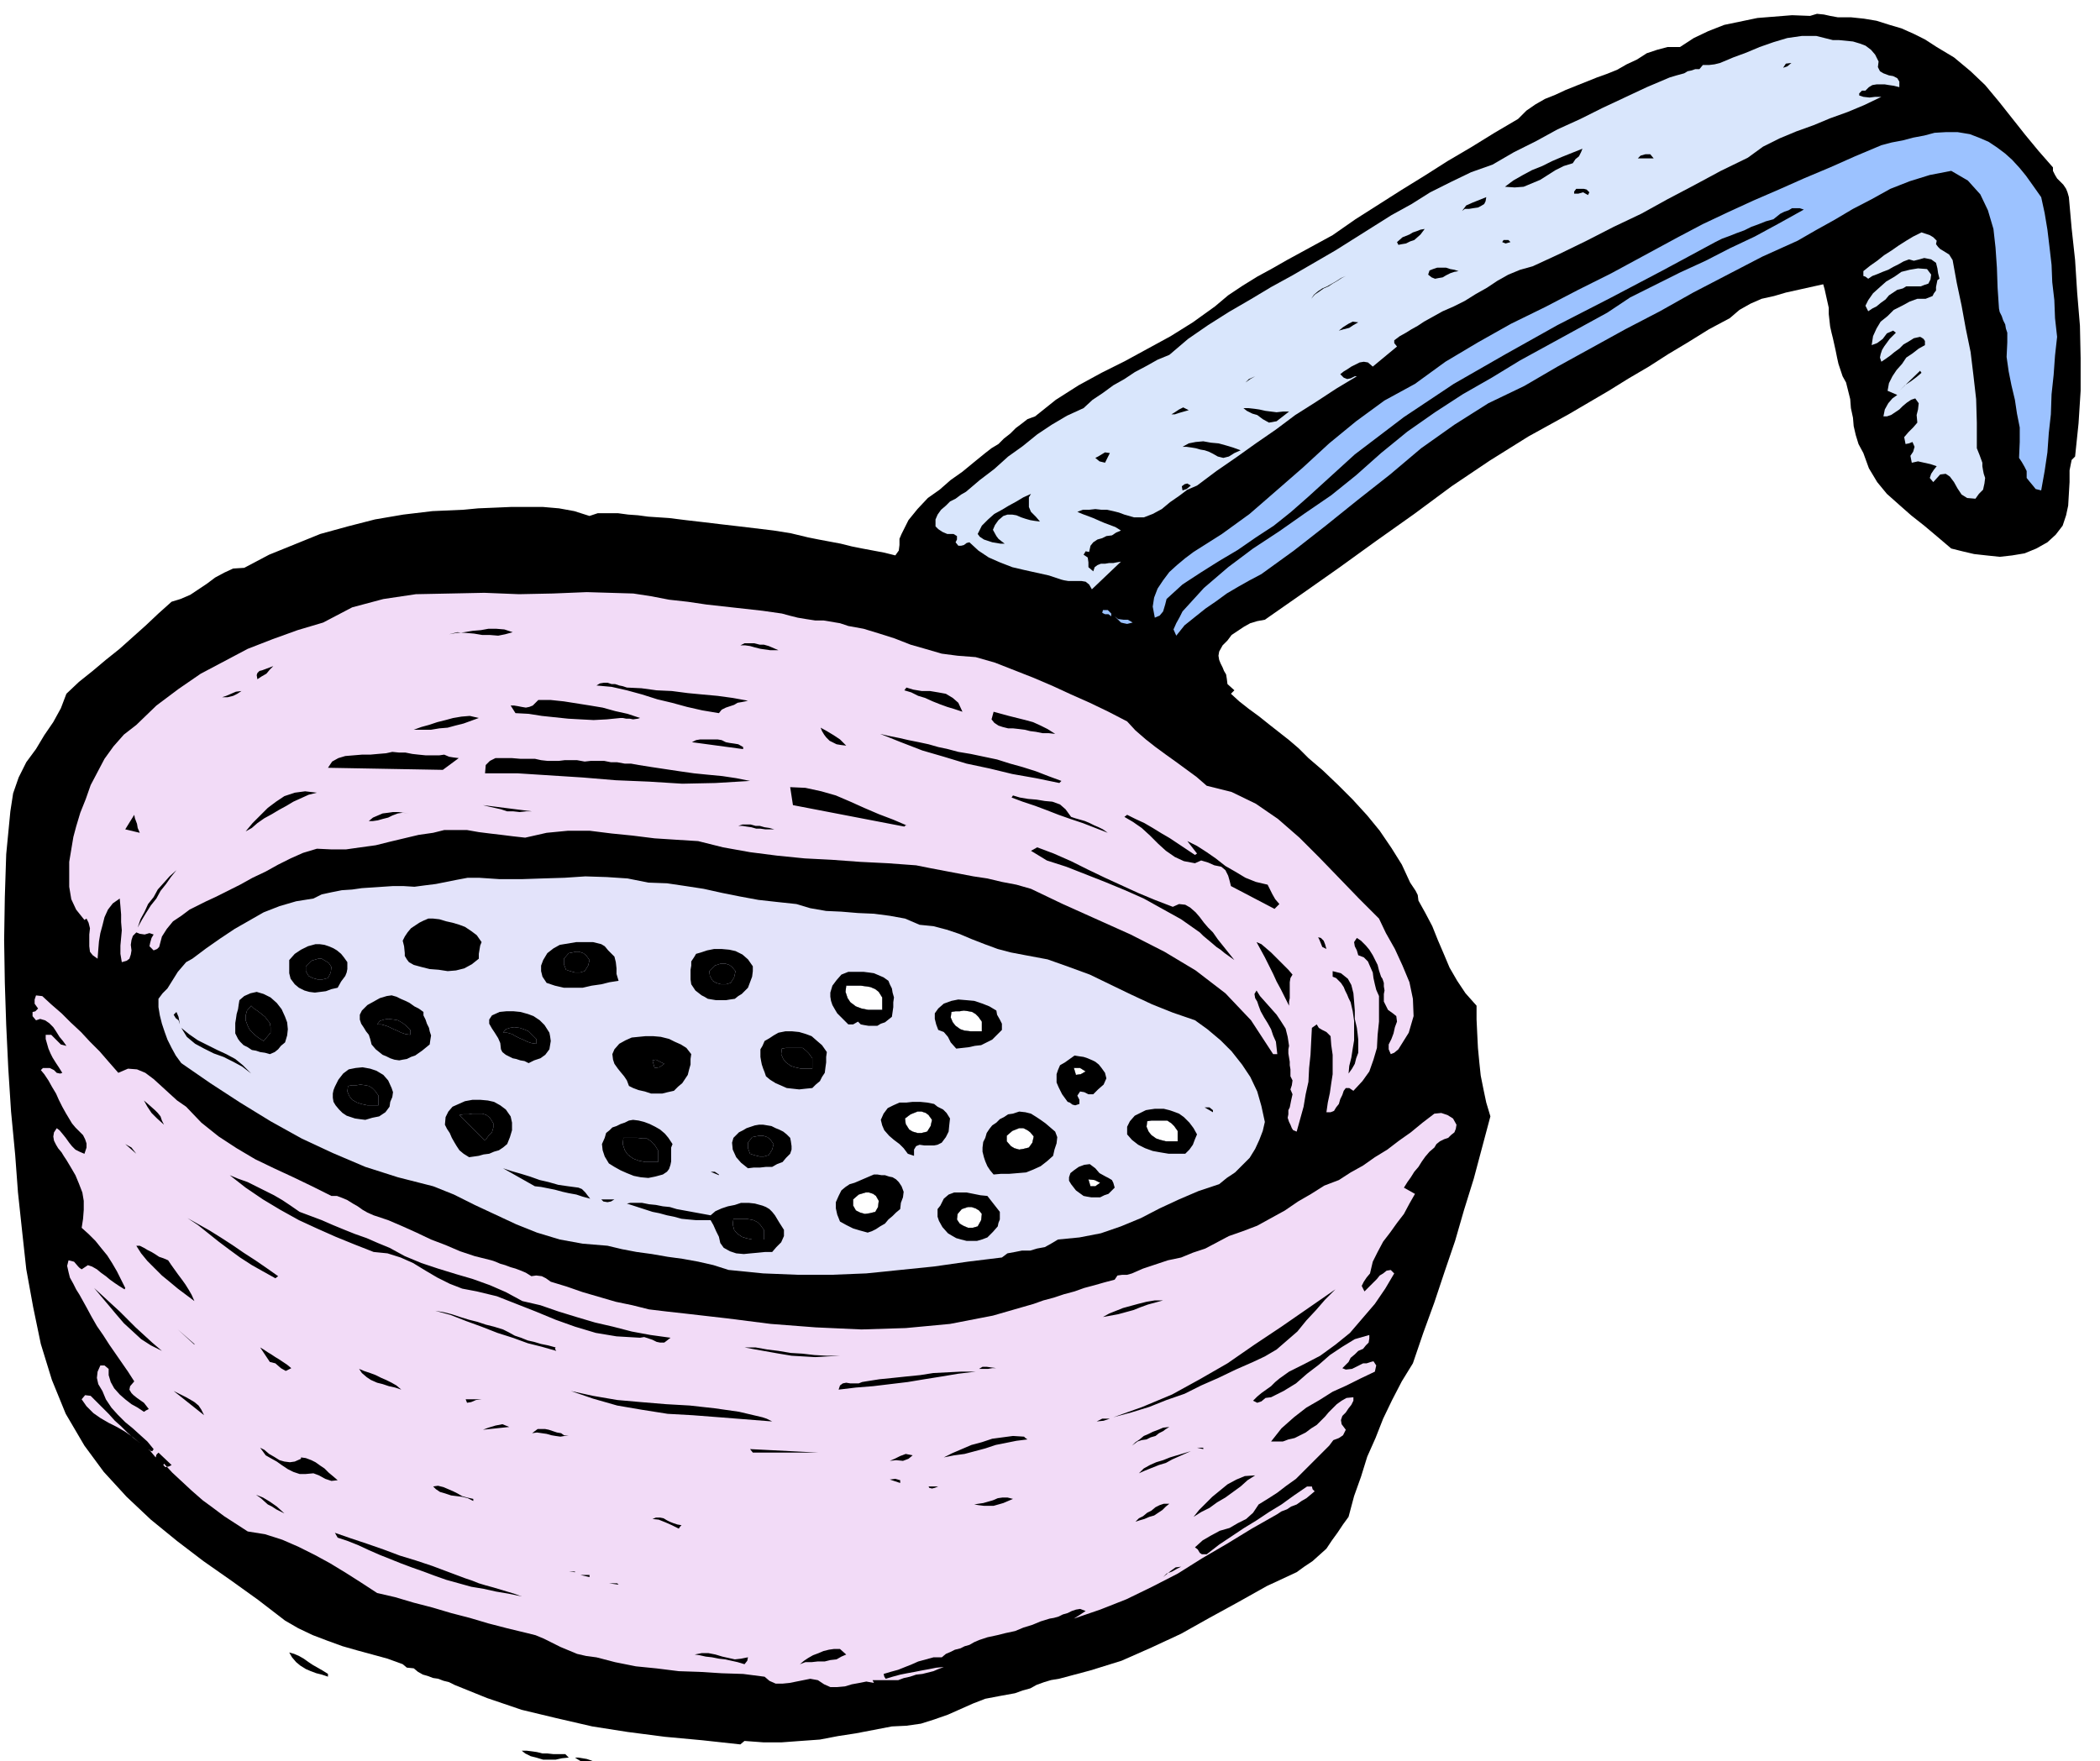 <svg xmlns="http://www.w3.org/2000/svg" width="490.455" height="411.406" fill-rule="evenodd" stroke-linecap="round" preserveAspectRatio="none" viewBox="0 0 3035 2546"><style>.brush1{fill:#000}.pen1{stroke:none}.brush2{fill:#d9e6fc}.brush3{fill:#9cc2ff}.brush4{fill:#f2dbf7}</style><path d="M2656 25h19l19 2 18 3 19 6 17 5 18 8 16 8 17 11 25 15 24 20 21 20 20 24 19 24 19 24 19 23 21 24v5l3 6 3 5 5 5 4 4 4 6 2 5 2 7 4 45 5 46 3 47 4 48 1 47v47l-3 47-5 48-5 5-3 15v17l-1 17-1 17-3 14-5 15-10 13-12 11-16 9-17 7-18 3-18 2-19-2-18-2-17-4-16-4-20-17-19-16-19-15-17-15-18-16-14-17-12-20-8-22-7-13-4-13-3-13-1-12-3-14-1-13-3-12-3-12-5-9-3-9-3-9-2-9-2-10-2-9-2-9-2-8-2-9-1-9-1-9v-9l-2-9-2-9-2-9-2-7-18 4-18 4-18 4-17 5-18 4-16 7-16 9-14 12-30 16-29 18-30 18-28 18-29 17-29 18-29 17-29 17-58 32-56 35-55 37-54 40-55 39-54 39-54 38-53 37-11 2-10 3-9 5-9 6-9 6-6 8-7 7-5 9-1 6 1 6 2 5 3 6 2 5 3 5 1 6 1 8 10 9-5 5 12 11 14 11 15 11 15 12 14 11 14 11 14 12 14 14 21 18 22 21 21 21 21 23 18 22 17 25 15 24 12 26 4 6 4 6 3 6 1 8 10 18 10 19 8 20 9 21 8 19 11 19 12 18 16 18v20l1 21 1 20 2 21 2 19 4 20 4 19 6 20-12 45-12 45-14 45-13 45-15 44-15 45-16 44-15 44-16 26-14 27-13 27-11 28-12 27-9 29-10 28-8 30-8 11-8 12-8 11-8 12-10 9-10 9-12 8-11 8-43 20-41 23-42 23-41 23-43 20-43 19-45 14-45 12-12 2-10 3-11 4-9 5-11 3-11 4-11 2-11 2-21 4-18 7-18 8-18 8-20 7-19 6-21 3-21 1-26 5-26 5-26 4-26 5-28 2-27 2h-27l-27-2-6 5-55-6-54-5-54-7-51-8-52-12-50-12-50-17-47-19-8-4-8-2-8-3-7-1-8-3-7-2-7-4-6-5-10-1-6-5-22-8-22-6-22-6-21-6-22-8-21-8-21-10-19-11-39-30-39-28-40-28-38-29-38-31-35-33-33-36-28-38-27-46-20-49-16-52-11-53-10-55-6-55-6-56-4-54-6-63-4-62-3-63-2-61-1-62 1-62 2-62 6-62 4-26 8-23 11-22 14-19 12-20 13-19 11-20 8-21 18-17 20-16 19-16 20-16 19-17 19-17 18-17 19-17 13-4 14-6 12-8 12-8 12-9 13-7 13-6 16-1 36-19 37-15 37-15 40-11 39-10 41-7 42-5 45-2 21-2 24-1 23-1h47l23 2 22 4 22 7 12-4h29l15 2 14 1 15 2 15 1 15 1 24 3 26 3 25 3 26 3 25 3 25 3 25 4 25 6 15 3 16 3 16 3 16 4 15 3 16 3 16 3 16 4 5-7 1-8v-9l3-7 10-20 13-16 15-16 17-12 16-14 17-12 17-14 16-13 9-7 10-6 8-8 9-7 8-8 8-6 9-7 11-4 30-24 33-21 33-18 34-17 33-18 33-18 32-20 32-23 19-16 21-14 21-13 22-12 21-12 22-12 22-12 22-12 33-23 33-21 33-21 34-21 33-21 34-20 34-21 34-20 12-12 13-9 14-8 15-6 15-7 15-6 15-6 15-6 14-5 15-6 14-8 15-7 14-9 15-5 15-4h18l20-13 21-10 23-9 24-5 24-5 25-2 25-2 26 1 10-3 10 1 9 2 11 2zM1275 1442l-5-8-5-4-7-3-6-1-8-1h-21l-1 9 3 9 4 6 8 6 8 3 10 2h20v-18zm144 35-5-7-4-4-5-3-5-1-7-1-6 1h-6l-6 1-1 8 3 7 4 5 7 5 6 2 9 1h16v-14zm-72 142-5-7-4-3-6-2h-6l-10 4-8 6 1 8 5 8 5 3 7 2h6l8-2 5-8 2-9zm72 136-4-5-5-3-6-2h-5l-9 3-6 7-1 8 4 6 5 3 7 3h7l7-2 5-9 1-9zm75-112-5-6-4-3-6-3h-6l-10 4-8 7v8l6 7 5 3 7 2 6-1 8-2 5-7 2-9zm96 67-8-4-9-1 3 10h7l7-5zm-21-161-8-5h-9l3 10 7-1 7-4zm133 86-5-7-4-4-6-4h-23l-6 1-1 8 3 7 4 5 7 5 6 2 8 2h17v-15zm-432 101-4-7-4-3-6-2h-5l-10 3-8 7v9l4 7 6 3 7 2 7-1 8-2 4-7 1-9z" class="pen1 brush1"/><path d="m1104 1778-5-7-4-4-6-3-5-1-6-1h-18l-1 8 2 8 4 5 7 5 6 2 9 2h17v-14zm14-124-5-7-4-3-6-2h-6l-10 2-6 8v8l3 8 6 2 8 2h6l7-2 5-8 2-8zm56-124-5-7-4-4-5-4h-24l-6 1-1 8 3 7 4 5 7 5 6 2 9 2h16v-15zm-111-126-5-6-4-3-6-2h-6l-9 3-8 8 1 7 4 7 5 3 7 2h7l7-2 5-8 2-9zm-672 89v-8l-1-6-4-5-3-4-5-4-5-4-6-4-4-4-6 7-2 7v7l3 8 3 6 6 6 6 5 8 5 10-12zm156 91-5-7-4-4-5-3-5-1-7-1-6 1h-6l-6 1-1 8 3 7 4 5 7 4 6 2 9 2h16v-14zm-68-186-4-6-5-3-5-3h-5l-10 3-8 8v7l4 7 6 3 7 2h7l8-2 4-8 1-8zm114 91-6-6-5-4-7-4-6-1-8-1-6 1-6 2-4 5h6l7 2 5 2 6 3 5 2 6 3 6 2 7 1v-7zm120 135-5-8-5-4-6-2h-14l-6 1h-7l-6 1 37 37 5-7 5-5 2-7v-6zm238 39-5-8-5-5-6-4h-6l-8-1h-20l-1 9 3 9 4 6 8 6 8 3 10 2h18v-17zm9-125-4-2-4-2-4-2-5 1 3 11 7-1 7-5zm-108-150-5-7-4-3-6-2h-5l-10 2-7 8v8l3 8 6 2 7 2h7l7-2 5-8 2-8zm-196-25-5-7-4-4-6-3h-5l-6-1-6 1h-12l-1 8 2 7 4 5 7 5 7 2 8 3h17v-16zm119 139-6-6-5-5-7-3-6-2-8-1-6 1-6 2-4 5h6l7 2 5 3 6 3 5 2 6 3 6 2 7 1v-7zM2715 89l-1 8 3 6 5 3 8 3 6 1 6 3 3 5v8l-8-2-7-1-6-1h-12l-6 1-5 3-5 5h-5l-4 4v3l6 2 9 1 8-1h9l-25 12-24 10-25 9-24 10-25 9-24 10-24 12-22 16-39 19-39 21-38 20-38 21-40 19-39 20-39 19-39 18-18 5-17 7-16 9-15 10-16 9-16 10-16 8-16 7-9 5-9 5-9 5-9 6-9 5-8 5-9 5-8 6v4l4 5-35 29-7-6-6-1-6 1-6 3-6 3-6 4-5 3-5 4 5 5 5 2 5-1 6-3h3l-30 18-29 19-30 19-28 21-29 20-28 20-29 20-28 21-14 6-12 9-13 9-12 10-13 7-13 5h-14l-14-4-8-3-8-2-9-2h-8l-9-1-9 1h-9l-8 3 7 3 8 3 8 3 9 4 7 3 8 3 8 3 8 5-7 3-6 4-8 1-6 3-7 2-6 4-4 5-2 9-5-1-3 5 6 4 1 7v7l7 6 2-6 4-3 5-2h6l6-1h6l5-1 6-1-42 40-4-7-5-4-6-1h-19l-6-1-4-1-18-6-18-4-18-4-17-4-18-7-16-7-15-10-13-12-4 1-4 3-4 1h-4l-4-5 2-4v-5l-5-3h-9l-7-3-6-4-4-4v-10l3-7 5-7 7-6 6-6 8-4 8-6 7-4 20-17 21-16 20-18 21-15 21-17 21-14 22-13 24-11 13-12 15-10 15-11 16-9 15-10 17-9 16-9 17-7 27-23 29-20 30-19 31-18 30-18 31-17 31-18 31-18 27-17 27-17 27-17 29-16 27-17 30-15 29-14 31-11 31-18 32-16 31-17 33-15 32-16 32-15 32-15 33-14 10-3 11-3 5-3 5-1 6-2h6l5-6h9l8-1 8-2 19-8 19-7 19-8 20-7 20-6 21-3h21l24 6h9l10 1 10 1 10 3 8 3 8 6 6 7 5 10z" class="pen1 brush2"/><path d="m2589 91-6 5-6 2 4-6 8-1z" class="pen1 brush1"/><path d="m2950 285 5 23 4 24 3 25 3 26 1 25 3 26 1 26 3 27-3 27-2 28-3 28-1 29-3 27-2 28-4 27-5 28-8-2-4-5-5-6-4-5v-10l-3-6-4-7-4-6 1-23v-21l-4-20-3-20-5-21-4-20-3-21 1-21v-14l-2-6-1-6-3-6-2-6-3-6-1-5-2-30-1-29-2-29-3-27-8-27-11-23-18-20-24-14-31 6-29 9-28 11-27 15-27 14-27 16-27 15-26 15-51 23-50 26-50 26-48 27-50 26-49 27-49 27-48 28-52 25-49 31-48 34-45 38-47 37-46 37-46 36-47 34-17 9-16 9-17 10-15 11-16 11-15 12-15 12-12 15-4-9 4-9 5-9 4-8 31-34 35-30 36-27 38-25 37-26 38-26 36-29 36-32 38-31 40-28 40-26 42-24 41-25 42-23 42-23 42-23 33-22 36-18 36-18 37-17 35-18 36-17 35-19 36-20-6-2h-11l-5 3-6 2-6 3-5 4-5 4-11 3-10 4-11 4-10 5-11 4-10 4-11 4-10 5-76 41-76 40-76 39-75 42-75 43-72 48-71 54-67 61-25 22-25 20-26 17-26 18-27 16-27 17-26 17-23 21-2 8-3 10-5 6-7 3-3-16 2-13 5-13 8-12 9-12 11-10 12-10 12-9 41-26 40-29 38-33 39-34 38-35 39-32 41-30 44-24 44-32 47-28 48-27 49-24 48-25 48-24 48-26 48-26 36-19 36-17 37-17 37-16 36-16 38-16 36-16 38-16 15-4 16-3 15-4 16-3 15-4 17-1h16l18 3 13 5 14 6 12 8 12 9 10 9 11 12 9 11 10 14 12 17z" class="pen1 brush3"/><path d="m2287 215-2 5-3 6-5 4-4 6-13 4-12 6-11 7-11 7-12 5-12 5-13 1-14-1 12-9 14-8 13-7 15-6 14-7 14-6 15-6 15-6zm103 14h-23l4-4 7-2h7l5 6zm-93 49-2 4-7-4-7 2h-6v-3l3-4h11l4 1 4 4zm-149 7-1 6-2 4-5 3-4 2-7 1-6 1h-6l-4 3 6-8 9-4 10-4 10-4zm-89 46-6 8-9 8-6 2-6 3-6 1-5 1-2-4 8-7 10-4 5-3 6-2 5-2 6-1z" class="pen1 brush1"/><path d="m2799 348-1 5 3 4 3 3 5 3 8 5 5 8 6 33 7 33 6 33 7 34 4 33 4 35 1 34v37l4 10 4 11v5l1 6 1 5 2 6-1 8-2 9-6 6-5 7-12-1-8-5-6-9-5-9-6-8-6-4-8 1-10 11-5-6 2-6 4-6 4-5-9-3-9-2-9-2-9 2-2-10 4-6 2-7-3-7-5 2-5 1-2-10 6-7 7-7 6-7-1-11 2-8 1-9-5-7-6 2-6 4-6 5-5 5-6 4-6 4-6 2h-5l2-10 5-9 6-7 7-5-14-6 2-11 5-10 6-9 8-9 6-9 9-6 9-7 9-5v-6l-2-3-3-2-2-1-9 2-8 5-7 4-6 6-7 5-6 5-7 5-6 4-2-6 1-5 2-6 3-5 8-11 9-9-4-3-9 4-6 8-8 6-8 3 2-13 5-11 6-10 10-8 9-9 12-6 11-6 11-4h12l5-2 5-2 2-4 3-4v-5l1-5 1-5 3-2-2-8-1-7-2-8-7-5-10-2-7 2-8 2-7-2-8 3-7 4-8 4-7 4-8 3-7 3-8 3-6 4-4-3-3-1v-7l10-8 10-7 10-8 11-7 10-7 11-7 10-6 12-6 6 2 6 2 5 3 5 5z" class="pen1 brush2"/><path d="m2183 350-7 2-5-2 2-3h7l3 3z" class="pen1 brush1"/><path d="m2791 397-1 7-3 6-6 2-5 2h-21l-5 3-8 2-6 4-6 4-5 6-7 5-6 5-6 3-6 4-4-8 4-8 7-10 10-9 9-8 12-7 10-7 12-3 12-2 13 1 6 8z" class="pen1 brush2"/><path d="m2108 392-6 1-6 2-6 3-5 3-6 1-5 1-5-2-5-4 2-6 5-2 6-2h13l6 2 6 1 6 2zm-163 7-6 3-6 4-7 4-6 4-7 3-7 5-6 4-5 6 4-6 6-5 6-4 7-3 7-4 7-4 6-4 7-3zm18 67-7 4-6 4-8 2-7 2 6-5 8-5 6-3 8 1zm814 73-7 6-8 6-9 6-8 8 30-29 2 3zm-963 5-7 4-7 5 5-5 9-4zm-96 49-7 2-7 2-6 2h-5l5-3 6-4 6-3 8 4zm145 2-9 7-9 7-11 2-9-5-8-6-7-2-8-4-5-4h7l9 1 7 1 9 2 8 1 8 1 9-1h9zm-70 56-9 4-8 5-8 2-8-2-7-4-6-3-6-2-6-1-7-2-6-1-7-1h-6l9-5 10-2 11-1 11 2 11 1 11 3 10 3 11 4zm-189 4-3 6-4 8-8-2-6-5 4-2 5-3 5-3 7 1zm117 47-6 5-6 2-1-6 4-3 4-1 5 3zm-231 12-3 5v14l3 7 7 7 6 7-8-1-6-1-7-2-6-2-7-3-6-1h-7l-6 2-7 6-5 7-3 7 5 9 3 4 5 4 4 3 7 3-7-3h-6l-6-1-6-1-6-2-6-2-6-4-3-4 6-12 9-9 9-8 11-6 10-6 11-6 10-6 11-5z" class="pen1 brush1"/><path d="m915 858 26 4 26 5 27 3 27 4 27 3 27 3 27 3 28 4 11 3 12 3 12 2 13 2h12l12 2 12 2 12 4 22 4 23 7 22 7 23 9 21 6 24 7 23 3 26 2 28 8 28 11 28 11 28 12 26 12 27 12 27 13 27 14 12 13 15 13 14 11 15 11 14 10 15 11 15 11 15 13 36 9 35 17 32 22 31 27 29 29 29 30 28 29 29 29 10 21 13 23 11 24 10 24 5 24 1 25-7 24-15 24-6 5-5 2-3-7v-7l4-8 3-8 2-9 3-8-1-8-5-4-7-5-3-6-3-6v-11l1-5-1-6v-5l-2-6-2-3-3-9-2-8-4-8-3-6-5-8-5-6-7-7-6-4-4 6 1 6 3 6 2 7 8 3 6 6 3 7 4 9 1 8 2 9 2 8 4 9v37l-2 19-1 19-5 17-6 17-10 14-13 14-6-4h-5l-3 4-2 6-3 6-2 7-4 5-3 5-5 2h-6l2-14 3-14 2-14 2-13v-28l-2-14-1-13-6-6-6-3-5-3-3-5-7 5-1 19-1 20-2 19-1 20-4 18-3 18-5 18-5 18-5-2-2-3-2-5-2-4-2-6 1-5v-6l2-4 2-10 2-9-3-7 2-6 1-7-3-6v-10l-1-6v-5l-1-6-1-6v-6l1-5-2-13-3-12-7-11-6-9-8-9-8-9-8-9-5-8-3 5 1 6 3 5 2 6 3 8 5 9 5 8 5 9 3 9 4 9 1 9 1 9h-6l-32-49-37-39-43-33-45-27-49-25-49-22-49-22-46-22-21-6-21-4-21-5-20-3-21-4-21-4-21-4-20-4-41-3-40-2-41-3-39-2-40-4-39-5-39-7-36-9-32-2-31-2-32-4-30-3-32-4h-31l-31 3-31 7-18-2-16-2-17-2-16-2-17-3h-33l-16 4-21 3-21 5-21 5-20 5-22 3-21 3h-21l-21-1-20 6-18 8-18 9-18 10-19 9-18 10-18 9-18 9-13 6-12 6-12 6-12 9-12 8-9 11-7 11-4 15-3 3-5 2-6-6 1-5 2-7 3-5-6-2-7 2-7-1-5-2-5 5-2 6-1 7 1 8-1 6-2 6-4 3-7 2-2-12v-12l1-11 1-11-1-12v-11l-1-12-1-11-10 7-7 9-5 11-3 12-3 11-2 12-1 12-1 13-7-5-4-5-1-8v-17l1-9-2-8-3-6-3 2-12-15-7-15-3-18v-36l3-18 3-18 4-15 6-20 8-20 7-20 10-19 10-19 13-18 15-17 18-14 29-28 32-24 32-22 34-18 34-18 36-14 36-13 37-11 42-22 45-12 47-7 50-1 49-1 50 2 49-1 49-2 67 2z" class="pen1 brush4"/><path d="M1606 887v4l-4-3h-5l-4-2 1-4h7l5 5zm31 13-4 1-4 1-5-1-4-1-9-9 5 4 8 1h6l7 4z" class="pen1 brush3"/><path d="m741 914-11 3-10 2-12-1h-11l-12-2-12-1-12-1-12 3 11-2 11-1 12-2 12-1 11-2h11l12 1 12 4zm272 14h17-17zm112 12h-12l-7-1-7-1-8-2-7-2-7-1h-7l6-3h14l8 2h6l7 2 7 3 7 3zm-753 42-1-6 1-3 3-3 4-1 8-3 8-3-5 5-5 6-7 4-6 4zm709 31-4 1-5 1-6 1-5 3-6 2-6 2-6 3-4 5-24-4-22-5-22-6-21-5-22-7-22-6-22-5-22-2 5-3 6-1h5l6 2h5l6 2 5 1 6 2 21 1 22 3 22 1 23 3 21 2 22 2 22 3 22 4zm310 16-12-4-10-3-11-4-10-4-11-5-10-3-10-5-10-3 3-4 10 3 12 2h12l12 2 11 2 10 6 8 7 6 13zM349 999l-6 4-6 3-8 2h-8l6-2 7-3 7-3 8-1zm576 39-3 1-7 1-5-1h-5l-5-1h-3l-20 2-19 1-19-1-18-1-19-2-19-2-19-3-19-1-7-11h5l6 1 5 1 6 1 5-1 5-2 4-4 4-4h18l19 2 19 3 19 3 18 3 18 5 18 4 18 6zm600 23-9-1h-9l-10-2-8-1-8-2-8-1-9-1h-7l-8-2-6-2-6-4-4-5 3-11 11 3 11 3 12 3 12 3 11 3 11 5 10 5 11 7zm-833-23-11 4-11 4-12 3-11 3-12 1-12 2h-25l11-4 11-3 12-4 12-3 11-3 12-2 12-1 13 3zm531 40-8-1-6-1-6-3-4-2-5-5-3-4-3-5-2-5 9 5 10 6 9 6 9 9zm162 9 18 3 19 4 19 4 19 6 18 5 19 6 18 7 19 7-3 3-34-7-34-6-33-8-33-7-33-10-31-9-31-12-30-12 13 3 15 3 13 3 15 3 14 3 14 4 14 3 15 4zm-311-7v3l-74-10 6-3 6-1h25l6 1 6 3 5 1 7 1 6 1 7 4zm-439 12 7-1 7 3 6 1 8 1-23 17-166-3 6-9 9-5 10-3 12-1 12-1h12l11-1 12-1 9-2 10 1h9l10 2 9 1 10 1h20zm138 5 9 2 9 1h17l8-1h18l11 2 9-1h19l10 2h9l11 2h9l11 2 19 3 20 3 20 3 21 3 20 2 21 2 20 3 20 4-50 3-48 1-48-3-48-2-48-4-47-3-47-3h-47l1-12 6-6 8-4h24l12 1h21zm539 97-3-1-2 2-161-31-4-26 22 1 23 5 21 6 21 9 20 9 21 9 21 8 21 9zm-854-48-12 3-11 5-11 5-10 6-11 6-10 6-11 6-10 7-8 7-9 5 10-12 11-11 11-11 12-9 12-8 15-5 15-2 17 2zm1090 35 6 2 7 2 7 2 7 3 6 3 7 3 6 3 7 5-18-7-18-7-18-6-17-6-18-7-16-6-18-6-16-6 2-3 10 3 12 2 12 1 12 2 11 1 11 4 8 7 8 11zm-779-8h-9l-9 1-9-1h-9l-9-3-9-2-9-2-8-2 71 9zm-178 3-9-1-7 1-8 3-6 3-8 2-7 2-7 1h-6l6-5 7-3 7-3 8-1 7-1h8l7 1 8 1zm-389 28-21-5 13-21 1 5 3 8 1 6 3 7zm1525 32 3-2-7-9-7-9 14 7 14 9 13 9 14 11 14 8 15 9 15 6 17 4 3 6 4 8 4 7 6 7-7 7-63-33-2-8-2-7-4-8-6-5-10-2-9-4-10-3-9 4-16-3-13-6-13-9-11-10-12-12-12-11-13-9-12-7 4-3 12 6 13 6 12 7 13 8 12 7 12 8 12 8 12 8zm-608-37h-13l-7-1h-6l-7-2-7-1-6-1h-6l6-2h12l7 2h6l7 2 7 1 7 2zm14 5h14-14zm562 107 9-4 9 1 7 4 8 7 6 7 6 8 6 7 7 7 7 10 8 10 8 10 8 10-7-5-7-5-6-5-6-4-7-6-6-5-6-5-5-5-27-19-27-15-27-15-27-12-29-12-28-11-28-11-28-9-23-14 9-5 24 9 25 11 24 12 25 12 24 11 24 11 24 10 26 10zm-1496 30 4-12 6-11 5-11 8-10 6-11 9-10 8-9 10-9-8 10-7 10-8 10-6 11-8 10-7 11-6 10-6 11z" class="pen1 brush1"/><path d="m937 1276 27 1 27 4 26 4 27 6 25 5 27 5 27 3 28 3 20 6 23 4 22 1 24 2 23 1 23 3 22 4 21 9 20 2 19 5 18 6 19 8 18 7 19 7 19 5 21 4 32 6 31 11 30 11 31 15 29 14 30 14 30 12 32 11 18 13 19 16 16 16 15 19 12 18 10 21 6 21 5 23-3 13-5 13-6 13-8 13-10 10-11 11-12 8-11 9-30 10-28 12-28 13-27 14-29 12-29 10-31 6-31 3-10 6-9 5-11 2-10 3h-12l-10 2-11 2-8 6-49 6-49 7-49 5-49 5-50 2h-49l-50-2-50-5-22-7-22-5-22-4-22-3-23-4-22-3-21-4-21-5-36-3-33-6-33-10-30-12-30-14-30-14-30-15-30-12-51-13-47-15-47-20-45-21-45-25-44-27-43-28-42-29-8-11-6-11-6-12-4-11-4-12-3-12-2-12v-12l6-8 7-7 5-8 5-8 5-8 6-7 6-7 9-5 20-15 20-14 21-14 21-12 21-12 23-9 24-7 25-4 12-6 14-3 15-3 15-1 14-2 15-1 15-1 15-1h15l16 1 15-2 16-2 15-3 15-3 16-3h16l30 2h32l30-1 32-1 30-2 31 1 30 2 30 6zm338 166-5-8-5-4-7-3-6-1-8-1h-21l-1 9 3 9 4 6 8 6 8 3 10 2h20v-18zm144 35-5-7-4-4-5-3-5-1-7-1-6 1h-6l-6 1-1 8 3 7 4 5 7 5 6 2 9 1h16v-14zm-72 142-5-7-4-3-6-2h-6l-10 4-8 6 1 8 5 8 5 3 7 2h6l8-2 5-8 2-9zm72 136-4-5-5-3-6-2h-5l-9 3-6 7-1 8 4 6 5 3 7 3h7l7-2 5-9 1-9zm75-112-5-6-4-3-6-3h-6l-10 4-8 7v8l6 7 5 3 7 2 6-1 8-2 5-7 2-9zm96 67-8-4-9-1 3 10h7l7-5zm-21-161-8-5h-9l3 10 7-1 7-4zm133 86-5-7-4-4-6-4h-23l-6 1-1 8 3 7 4 5 7 5 6 2 8 2h17v-15zm-432 101-4-7-4-3-6-2h-5l-10 3-8 7v9l4 7 6 3 7 2 7-1 8-2 4-7 1-9z" class="pen1" style="fill:#e3e3fa"/><path d="m1104 1778-5-7-4-4-6-3-5-1-6-1h-18l-1 8 2 8 4 5 7 5 6 2 9 2h17v-14zm14-124-5-7-4-3-6-2h-6l-10 2-6 8v8l3 8 6 2 8 2h6l7-2 5-8 2-8zm56-124-5-7-4-4-5-4h-24l-6 1-1 8 3 7 4 5 7 5 6 2 9 2h16v-15zm-111-126-5-6-4-3-6-2h-6l-9 3-8 8 1 7 4 7 5 3 7 2h7l7-2 5-8 2-9zm-672 89v-8l-1-6-4-5-3-4-5-4-5-4-6-4-4-4-6 7-2 7v7l3 8 3 6 6 6 6 5 8 5 10-12zm156 91-5-7-4-4-5-3-5-1-7-1-6 1h-6l-6 1-1 8 3 7 4 5 7 4 6 2 9 2h16v-14zm-68-186-4-6-5-3-5-3h-5l-10 3-8 8v7l4 7 6 3 7 2h7l8-2 4-8 1-8zm114 91-6-6-5-4-7-4-6-1-8-1-6 1-6 2-4 5h6l7 2 5 2 6 3 5 2 6 3 6 2 7 1v-7zm120 135-5-8-5-4-6-2h-14l-6 1h-7l-6 1 37 37 5-7 5-5 2-7v-6zm238 39-5-8-5-5-6-4h-6l-8-1h-20l-1 9 3 9 4 6 8 6 8 3 10 2h18v-17zm9-125-4-2-4-2-4-2-5 1 3 11 7-1 7-5zm-108-150-5-7-4-3-6-2h-5l-10 2-7 8v8l3 8 6 2 7 2h7l7-2 5-8 2-8zm-196-25-5-7-4-4-6-3h-5l-6-1-6 1h-12l-1 8 2 7 4 5 7 5 7 2 8 3h17v-16zm119 139-6-6-5-5-7-3-6-2-8-1-6 1-6 2-4 5h6l7 2 5 3 6 3 5 2 6 3 6 2 7 1v-7zm-79-140-2 5-1 6-1 6v7l-10 8-11 6-12 3-12 1-13-2-13-1-12-3-11-3-7-4-3-4-3-5v-4l-1-10-2-8 3-6 4-6 5-6 6-4 6-4 6-3 7-3h7l9 1 10 3 9 2 10 3 8 3 9 6 8 6 7 10zm-40 1-5-7-4-4-6-3h-5l-6-1-6 1h-12l-1 8 2 7 4 5 7 5 7 2 8 3h17v-16zm1261 9-6-3-2-5-2-5-2-4 4 1 4 4 2 5 2 7z" class="pen1 brush1"/><path d="m888 1383 2 8 1 9v8l3 10-13 2-12 3-14 2-13 3h-27l-13-3-12-4-6-9-2-8v-8l3-8 6-10 9-7 9-5 12-2 12-2h24l12 3 5 3 5 6 4 4 5 5zm-36 5-5-7-4-3-6-2h-5l-10 2-7 8v8l3 8 6 2 7 2h7l7-2 5-8 2-8zm1016 21-3 5-1 6v23l-1 5v6l-6-12-6-12-6-11-5-11-6-12-6-12-6-11-6-11 7 3 7 6 7 6 7 7 6 6 6 6 6 6 6 7zm-1366-18v10l-1 5-2 5-6 8-5 9-9 2-8 3-8 1-8 1-8-1-7-2-8-4-6-5-6-8-2-8v-19l8-9 9-6 10-5 11-3h6l7 1 6 2 7 3 5 3 6 5 4 5 5 7zm-23 7-4-6-5-3-5-3h-5l-10 3-8 8v7l4 7 6 3 7 2h7l8-2 4-8 1-8zm609-1v7l-1 8-3 8-3 8-5 5-4 4-5 3-5 4-7 1-6 1h-14l-6-1-6-1-5-3-4-2-9-7-6-9-1-7v-14l1-6v-6l4-6 3-5 7-2 9-3 10-2h11l11 1 9 2 10 5 8 7 7 10zm-25 7-5-6-4-3-6-2h-6l-9 3-8 8 1 7 4 7 5 3 7 2h7l7-2 5-8 2-9zm898 82 1 8 1 9v19l-3 8-2 8-4 7-5 7 1-11 3-12 2-13 2-12v-28l-2-14-3-13-3-6-2-5-3-6-2-5-4-6-3-3-4-4-5-2v-8l12 3 10 8 5 9 3 12 1 12 1 13v12l3 13zm-677-68 2 5 3 6 1 6 2 7-1 7v7l-1 7-1 7-5 4-5 4-6 2-5 3h-13l-6-1-5-1-4-4-7 4h-7l-6-6-5-5-5-5-3-5-4-7-2-6-1-6v-6l3-10 6-8 7-8 10-4h22l8 1 7 1 7 3 7 3 7 5zm-9 24-5-8-5-4-7-3-6-1-8-1h-21l-1 9 3 9 4 6 8 6 8 3 10 2h20v-18zm-863 28 3 8 1 10-1 9-3 10-6 5-4 5-5 4-7 3-7-2-7-1-6-2-6-1-6-4-6-3-5-5-3-4-4-8v-15l1-6 1-7 2-7 1-7 1-6 7-6 9-4 9-2 10 3 10 5 9 8 7 9 5 11zm-21 23v-8l-1-6-4-5-3-4-5-4-5-4-6-4-4-4-6 7-2 7v7l3 8 3 6 6 6 6 5 8 5 10-12z" class="pen1 brush1"/><path d="m61 1440 13 12 15 13 13 13 15 14 13 14 14 14 13 15 14 16 14-6 13 1 12 5 12 9 11 10 12 11 11 10 13 9 22 23 25 20 26 17 27 16 27 13 28 13 27 13 28 14h8l8 3 7 3 8 5 7 4 7 5 7 4 9 4 21 7 21 9 20 9 21 10 21 8 21 9 21 7 24 6 6 2 7 3 7 2 8 3 7 2 8 3 7 3 8 5 7-1 8 1 6 3 7 5 23 7 23 8 24 7 24 7 24 5 24 6 25 3 27 3 61 7 63 8 65 5 66 3 64-2 64-6 62-12 59-17 14-5 15-4 15-5 15-4 14-5 15-4 14-4 15-4 4-6 7-1h7l7-2 16-7 18-6 18-6 19-4 17-7 18-6 17-9 17-9 20-7 21-8 20-11 20-11 19-13 19-11 19-12 21-8 17-11 18-10 17-12 18-11 17-13 17-12 17-14 17-13 10-1 9 3 8 5 5 9-1 6-2 5-5 4-4 4-6 2-6 3-5 4-3 5-7 6-6 7-5 7-5 8-6 7-5 8-5 7-5 8 16 9-8 14-8 15-10 13-10 14-10 13-8 15-7 14-4 17-5 6-4 6-3 6 4 8 9-9 9-9 4-5 5-3 5-4 6-1 5 5-13 22-15 22-18 21-18 21-21 17-22 16-23 12-22 11-7 5-7 5-6 5-6 6-7 5-7 5-6 5-6 6 6 3 6-2 6-5 8-1 18-9 18-11 16-14 17-13 16-14 18-12 18-11 21-6v5l-1 6-4 4-4 5-7 3-5 5-6 5-3 6-9 9 5 2 9-1 8-4 8-4h5l6-2 4-1 4 6-2 9-21 10-20 10-20 9-19 12-19 11-18 14-18 16-15 19h17l8-3 9-2 8-4 8-4 8-6 8-5 6-6 6-6 5-6 6-6 6-6 7-5 7-4 10-1v5l-3 6-4 5-4 6-5 5-2 6 1 6 6 8-2 4-2 4-3 2-3 2-8 3-6 8-12 12-12 12-12 12-12 12-14 10-13 10-14 9-13 8-8 12-10 9-12 6-12 7-14 4-13 7-12 7-11 10 4 3 3 5 3 2h7l18-14 18-12 18-12 18-11 18-12 18-11 18-13 19-13h7l1 4 3 3-6 5-6 5-7 4-7 5-8 3-6 4-8 3-6 4-37 21-36 22-36 21-35 22-37 19-37 18-38 15-38 13 8-5 9-6-8-3-6 1-6 2-6 3-7 2-6 3-7 2-6 1-13 4-12 5-13 4-12 5-14 3-12 3-14 3-12 4-7 3-7 4-7 2-6 3-8 2-6 3-7 3-6 5h-12l-11 3-11 3-9 4-10 4-10 4-11 3-10 3 1 4 2 3 10-3 11-3 10-2 11-2 10-2 11-2 10-2 11-1-8 3-7 3-8 2-8 2-9 1-9 3-9 2-8 3h-37l2 4-11-2-10 2-11 2-10 3-11 1h-10l-9-4-9-6-11-2-10 2-10 2-10 2-10 1h-10l-9-4-7-6-31-4-31-1-32-2-30-1-32-4-30-3-30-6-27-7-15-2-13-3-12-5-12-5-12-6-12-6-12-5-12-3-29-7-27-7-27-8-27-7-27-8-27-7-27-8-26-6-23-15-22-14-23-14-22-12-24-12-23-10-25-8-25-4-17-11-17-11-16-12-15-11-16-14-14-13-14-13-12-13-1 2 3 3 5-1 4-2-19-18-3 3-1 4-10-12 1 2 4 1 2-3-9-11-10-9-11-10-11-9-11-11-9-10-8-12-5-12-6-10-2-9 1-9 4-9h6l6 5v9l3 10 5 9 8 9 8 7 9 7 9 5 9 6 3-2 4-2-7-9-10-7-5-4-3-3-3-5 1-5 6-7-9-14-9-13-9-13-9-13-9-14-9-13-8-14-7-13-5-9-5-9-5-8-4-8-5-9-2-8-2-9 2-8 8 2 6 7 2 2 3 2 3-2 6-4 6 2 7 4 6 5 7 5 6 5 7 5 6 4 8 5 1-2-6-12-6-12-7-12-7-11-9-11-8-10-10-10-10-9 2-13 1-13v-13l-2-12-5-13-5-12-7-12-6-10-4-6-3-5-5-6-3-5-3-6-1-6 1-6 4-6 4 3 5 6 4 5 5 7 4 5 5 5 6 3 7 3 3-9v-6l-2-6-3-6-6-6-5-5-5-6-3-5-6-10-5-9-5-10-4-9-6-10-5-9-6-9-5-6 3-3h10l6 3 4 4 5 1 3-1-5-8-4-6-5-8-3-6-3-7-2-7-2-7v-6h8l8 8 6 6 8 2-5-7-5-6-5-8-4-6-6-6-6-4-7-2-6 2-5-6v-6l4-1 4-4-5-7v-6l2-6 9 1z" class="pen1 brush4"/><path d="M612 1463v5l3 6 2 6 3 6 1 5 2 6-1 6-1 7-11 9-10 7-6 2-6 3-6 1-5 1-7-1-6-2-6-3-5-2-10-8-6-7-2-8-2-6-4-5-3-5-4-6-2-6v-7l3-6 8-8 9-5 9-5 10-3 7-1 7 2 6 3 7 3 6 3 7 5 6 3 7 5zm-19 26-6-6-5-4-7-4-6-1-8-1-6 1-6 2-4 5h6l7 2 5 2 6 3 5 2 6 3 6 2 7 1v-7zm847-28 1 6 4 7 3 6v9l-7 7-7 7-8 4-8 4-9 1-9 2-9 1-9 1-8-9-4-8-6-7-8-3-3-8-2-8v-8l5-7 8-7 11-4 10-2 12 1 11 1 12 4 10 4 10 6zm-21 16-5-7-4-4-5-3-5-1-7-1-6 1h-6l-6 1-1 8 3 7 4 5 7 5 6 2 9 1h16v-14zm-1159 4-2-6-4-3-3-5 4-4 3 7 2 11zm534 12 1 5 1 7-1 6-1 6-6 8-7 5-9 3-8 4-6-3-6-1-6-2-5-1-6-3-4-2-5-4-2-4-1-9-3-7-5-8-4-6-4-7v-6l4-6 11-5 10-1h10l10 1 11 3 8 3 9 6 7 7 7 11zm-19 9-6-6-5-5-7-3-6-2-8-1-6 1-6 2-4 5h6l7 2 5 3 6 3 5 2 6 3 6 2 7 1v-7zm-412 50-13-10-13-7-14-7-14-5-14-7-13-7-12-10-8-13 11 9 13 9 14 7 14 7 13 6 13 7 11 9 12 12zm832-31-1 7v8l-1 7-1 8-4 6-3 6-6 5-5 5-10 1-9 1-9-1-9-1-9-4-7-3-8-5-6-5-2-6-2-5-2-6-1-5-1-6v-11l3-5 3-7 7-4 6-4 7-4 10-2h10l10 1 10 3 8 3 8 7 7 6 7 10zm-21 9-5-7-4-4-5-4h-24l-6 1-1 8 3 7 4 5 7 5 6 2 9 2h16v-15zm-175-6-1 7v8l-2 7-2 8-4 6-4 6-6 5-6 6-9 2-8 2h-16l-9-3-9-2-8-3-6-3-3-8-4-6-5-6-4-5-5-7-2-6-1-8 3-7 7-8 9-5 9-4 10-1 10-1h11l11 1 12 3 8 4 9 4 8 5 7 9zm-39 14-4-2-4-2-4-2-5 1 3 11 7-1 7-5zm637 13 2 8-4 9-8 7-7 7h-7l-6-3-6-1-4 6 3 6v6l-6 2-4-1-4-3-3-1-8-11-5-10-3-7v-12l2-6 3-7 7-4 7-5 7-5 6 1 7 1 6 2 7 3 4 2 5 4 4 5 5 7zm-28-2-8-5h-9l3 10 7-1 7-4zm-1003 24 2 6-1 7-3 7-1 7-6 8-9 6-10 2-10 3-8-1-7-1-6-2-6-2-6-4-5-5-5-6-3-5-1-6v-6l1-5 2-5 5-10 7-9 8-6 10-2 10-1 11 2 9 3 10 6 7 8 5 11zm-19 11-5-7-4-4-5-3-5-1-7-1-6 1h-6l-6 1-1 8 3 7 4 5 7 4 6 2 9 2h16v-14zm-310 42-10-9-8-8-6-9-5-9 7 6 9 8 4 4 4 5 2 6 3 6zm501-12 2 9v11l-3 10-4 10-6 5-6 4-7 2-7 3-8 1-7 2-7 1-7 1-8-5-6-5-4-6-3-5-4-7-3-7-4-6-3-6 1-11 4-8 6-7 9-4 9-4 11-2h11l11 1 9 2 9 5 8 6 7 10zm-25 10-5-8-5-4-6-2h-14l-6 1h-7l-6 1 37 37 5-7 5-5 2-7v-6zm660-7-1 9-1 10-4 8-6 8-6 3-5 1h-14l-7-1-5 2-3 5v9l-9-3-6-8-6-6-8-6-7-6-7-8-3-7-2-8 4-9 6-8 8-4 9-4h10l9-1h11l10 1 10 2 5 4 8 4 5 5 5 8zm-26 2-5-7-4-3-6-2h-6l-10 4-8 6 1 8 5 8 5 3 7 2h6l8-2 5-8 2-9zm383 21-3 7-3 8-5 7-6 6h-24l-12-2-11-2-11-4-10-5-9-7-7-8v-11l4-8 7-8 10-5 6-3 6-1 7-1h13l8 2 6 2 8 3 7 5 8 8 6 8 5 9zm-28-5-5-7-4-4-6-4h-23l-6 1-1 8 3 7 4 5 7 5 6 2 8 2h17v-15zm51-30v3l-12-7h7l5 4zm-228 31 3 8-1 9-3 9-2 9-9 8-9 7-11 5-10 4-12 1-12 1h-12l-11 1-5-6-4-6-3-7-2-6-2-8v-6l1-8 3-6 2-7 4-6 4-5 6-4 5-5 6-3 6-4 7-1 9-3 9 1 8 2 8 5 6 4 7 5 7 6 7 6zm-31 7-5-6-4-3-6-3h-6l-10 4-8 7v8l6 7 5 3 7 2 6-1 8-2 5-7 2-9zm-522 11-2 5v20l-1 5-2 6-3 4-6 4-11 3-10 2-11-1-10-2-10-4-9-4-9-5-8-5-6-10-3-9-1-9 4-9 2-7 5-4 4-4 6-2 6-3 6-2 6-3 6-1 8 1 8 2 8 3 8 4 7 4 7 6 5 6 6 9zm-21 9-5-8-5-5-6-4h-6l-8-1h-20l-1 9 3 9 4 6 8 6 8 3 10 2h18v-17zm191-18 1 5 1 7v5l-2 6-6 6-5 6-8 3-7 4h-9l-9 1h-9l-8 1-10-8-7-8-5-11-1-10 2-7 4-4 4-4 6-3 5-3 6-2 6-2 6-1h6l6 1 6 1 6 3 5 2 6 3 5 4 5 5zm-24 9-5-7-4-3-6-2h-6l-10 2-6 8v8l3 8 6 2 8 2h6l7-2 5-8 2-8zm-921 14-16-14 9 5 7 9zm1414 49-5 5-4 4-6 2-6 3h-13l-6-1-5-1-11-8-7-9-3-5v-5l2-6 5-4 7-5 8-3 8-1 8 6 6 7 9 5 4 2 5 3 2 4 2 7zm-21-7-8-4-9-1 3 10h7l7-5zm-754 7 5 2 5 5 3 4 4 5-11-3-9-3-11-2-9-2-11-3-10-2-10-2-9-1-46-26 12 4 14 4 13 4 14 5 13 3 14 4 14 2 15 2zm203-19v1l-12-5h6l6 4zm264 17 3 8-1 8-3 8-1 9-6 5-5 5-6 5-5 6-7 4-6 4-6 3-6 2-11-3-10-3-10-5-9-5-4-10-2-9v-9l4-9 4-8 6-5 6-4 7-2 7-3 7-3 7-3 7-3h5l6 1h5l6 2 5 1 5 3 4 4 4 6zm-33 21-4-7-4-3-6-2h-5l-10 3-8 7v9l4 7 6 3 7 2 7-1 8-2 4-7 1-9zm-837 16 16 6 16 6 16 7 17 7 15 6 17 6 16 7 17 7 22 12 24 10 24 8 26 8 24 7 25 9 23 10 24 13 26 6 26 9 26 8 27 8 26 6 27 7 27 5 29 4-5 4-4 3h-6l-5-1-6-3-6-2-6-2-6 1-34-2-30-5-30-9-28-10-29-12-28-11-28-11-29-7-21-4-18-7-18-9-17-10-18-11-18-8-19-6-20-2-28-11-27-11-27-12-26-12-27-15-25-15-25-17-23-18 12 5 14 5 12 6 14 7 12 6 12 7 12 8 13 9zm1012 0v11l-2 5-1 5-7 8-8 8-8 3-7 2h-15l-8-2-7-2-7-4-5-3-8-9-5-9-2-6v-11l4-5 5-10 7-6 8-3h18l10 2 10 2 10 1 18 23zm-26 3-4-5-5-3-6-2h-5l-9 3-6 7-1 8 4 6 5 3 7 3h7l7-2 5-9 1-9zm-531-21-5 3-5 1-6-1-3-3h19zm139 23 7-6 9-4 9-3 10-2 9-3h11l9 1 11 3 5 2 5 3 4 4 4 5 6 10 7 11v9l-4 9-7 7-6 7h-10l-10 1-11 1-10 1-11-1-9-3-9-5-5-7-2-9-4-8-4-9-4-7h-21l-11-1-10-1-11-3-10-2-11-3-10-2-37-12 5-1h17l10 2 10 1 10 2 10 1 10 3 49 9zm77 21-5-7-4-4-6-3-5-1-6-1h-18l-1 8 2 8 4 5 7 5 6 2 9 2h17v-14zm-702 67-4 3-18-10-16-9-17-11-15-11-16-12-15-12-15-12-15-10 16 9 16 9 16 10 17 11 16 11 17 11 16 11 17 12zm-159-23 4 6 5 7 5 7 6 8 5 7 5 8 4 7 4 9-12-9-12-9-12-10-11-9-11-11-10-10-9-11-7-11h5l6 3 5 3 6 3 5 3 6 4 6 2 7 3zm-9 131-16-8-14-9-13-12-12-11-12-14-10-12-11-13-10-12 12 11 13 12 12 11 12 12 11 11 12 11 12 11 14 12zm1696-89-15 15-13 15-14 15-13 16-15 13-15 13-17 10-17 8-25 11-25 12-25 11-24 12-26 9-25 10-26 8-26 7 42-15 43-18 40-22 40-23 39-27 39-26 39-27 39-27zm-249 16-11 3-11 3-11 4-10 4-11 3-11 3-11 2-11 2 9-5 10-4 10-4 11-3 11-3 12-3 12-2h12zm-954 42 8 4 9 5 9 3 10 4 9 2 10 3 10 2 11 3-1 2 2 3-21-6-20-5-22-8-22-7-23-9-22-8-23-9-22-6 12 2 12 3 12 4 13 4 12 3 12 4 12 3 13 4zm-446 22-24-22 24 21v1zm140 34-8 4-7-4-8-7-8-2-14-21 5 3 6 4 5 3 6 4 5 3 6 4 6 4 6 5zm793-18-18 1-18 1-17-1-17-1-18-3-17-3-17-3-16-3h16l17 3 16 2 18 3 17 1 17 2 18 1h19zm226 18h-6l-6 1h-13l5-3h6l7 1 7 1zm-860 31-9-3-9-2-9-3-8-2-9-4-6-4-7-6-4-6 7 3 9 3 8 3 8 4 7 3 8 4 7 4 7 6zm830-26-25 3-24 4-25 4-24 4-25 3-25 3-25 2-25 3 2-6 4-3 5-1 6 1h12l5-2 6-1 19-3 20-2 19-2 20-2 19-3 20-1 20-1h21zm-1115 63-44-35 6 3 6 3 6 3 7 4 5 3 6 5 4 6 4 8zm807 3 6 2 8 4-38-3-38-3-39-3-36-2-38-6-35-6-35-10-32-11 32 7 35 6 34 3 36 3 35 2 36 4 35 5 34 8z" class="pen1 brush1"/><path d="m131 2018 8 8 9 9 9 9 9 10 9 8 9 9 9 8 9 7-11-9-10-7-12-7-12-6-12-7-10-7-10-10-7-10 5-6 8 1z" class="pen1 brush4"/><path d="m696 2023-8 1-7 3-6 1-2-5h23zm908 28-9 3-10 1 8-4h11zm-868 12-38 4 8-3 10-3 10-2 10 4zm954 0-5 3-4 3-6 3-5 4-7 2-6 3-7 1-6 2-4 3-4 3 5-5 6-4 6-5 7-3 6-3 8-3 7-3 9-1zm-868 13h-6l-6 1-7-1-6-1-7-2-7-1-7-1-7 1 8-6h11l5 1 6 2 6 2 6 1 4 3 7 1zm663 5-16 2-15 3-15 3-15 5-15 4-15 4-15 2-15 3 12-6 14-6 14-6 15-4 15-5 15-2 15-2 16 1 2 2 3 2zm-1050 28v-2l7 1 8 3 6 3 7 5 6 4 6 6 6 5 7 6-9 1-9-3-9-5-8-3-11 1h-9l-9-3-8-4-9-6-7-5-9-5-7-4-8-11 6 3 7 6 7 4 8 5 7 2 8 1 7-1 9-4zm1304-14-9-2h9v2zm-651 5-4-5 98 5h-94zm633-2-9 4-9 4-9 4-9 5-10 3-10 4-10 4-9 4 7-7 9-5 9-4 10-3 10-4 10-3 10-3 10-3zm-402 6-6 5-8 3-10-1-9 1 7-3 8-4 8-3 10 2zm495 29-11 7-10 9-11 8-11 8-12 7-11 8-12 6-11 7 8-10 9-9 10-10 11-9 11-9 13-7 12-5 15-1zm-513 7v4l-15-5 8-1 7 2zm-617 27v3l-8-4-8-2-8-1-8-1-9-3-7-2-6-4-4-4 7-1 8 2 7 3 7 3 6 3 7 4 7 2 9 2zm672-18-5 2-4 1-4-1-1-2h14zm-945 39-6-3-6-3-6-4-6-3-10-9-7-5 10 4 10 6 10 7 11 10zm1053-21-7 3-7 3-7 2-7 2h-14l-8-1-6-1 6-1 7-1 7-2 7-2 7-3 7-1h7l8 2zm226 7-5 4-5 5-6 4-6 4-7 2-7 3-7 2-6 2 5-5 6-3 6-5 6-3 6-5 6-3 6-2h8zm-705 31-2 2-2 3-10-5-9-4-10-4-9-1 5-2h6l5 1 5 3 4 2 5 2 6 2 6 1zm-312 77 9 3 10 4 10 3 11 3 10 3 10 3 10 3 11 4-19-4-18-3-18-4-18-3-18-5-18-5-17-6-16-6-17-6-16-6-15-6-15-6-16-7-15-7-15-6-15-5-4-7 23 8 24 8 23 8 24 9 23 7 24 8 24 9 24 9zm1034-17-6 3-7 4-8 3-5 5 5-4 6-5 7-5 8-1zm-876 8-9-1h9v1zm21 7-13-3h13v3zm42 11-14-2h12l2 2zm329 101-7 3-7 4-9 1-8 2h-10l-9 1h-9l-8 3 6-5 6-4 7-4 8-3 7-3 8-2 7-1h9l9 8zm-749 28v4l-9-3-8-2-8-3-7-3-8-5-6-5-6-7-4-7 7 2 7 3 7 4 7 5 6 4 7 4 7 4 8 5zm607-24-1 5-4 5-10-3-9-2-9-2-9-1-10-2-9-1-9-2-7-1 10-2h10l10 2 10 3 9 2 9 2 9-1 10-2zm-264 140 5 5-10 1-9 2h-18l-10-3-8-2-8-4-5-4h7l8 1 7 1 8 2h7l9 1h17zm61 16-8-1h-6l-7-1-6-1-6-2-6-1-5-3-3-2h5l6 1 6 1 6 2 5 2 6 2 6 1 7 2z" class="pen1 brush1"/></svg>
